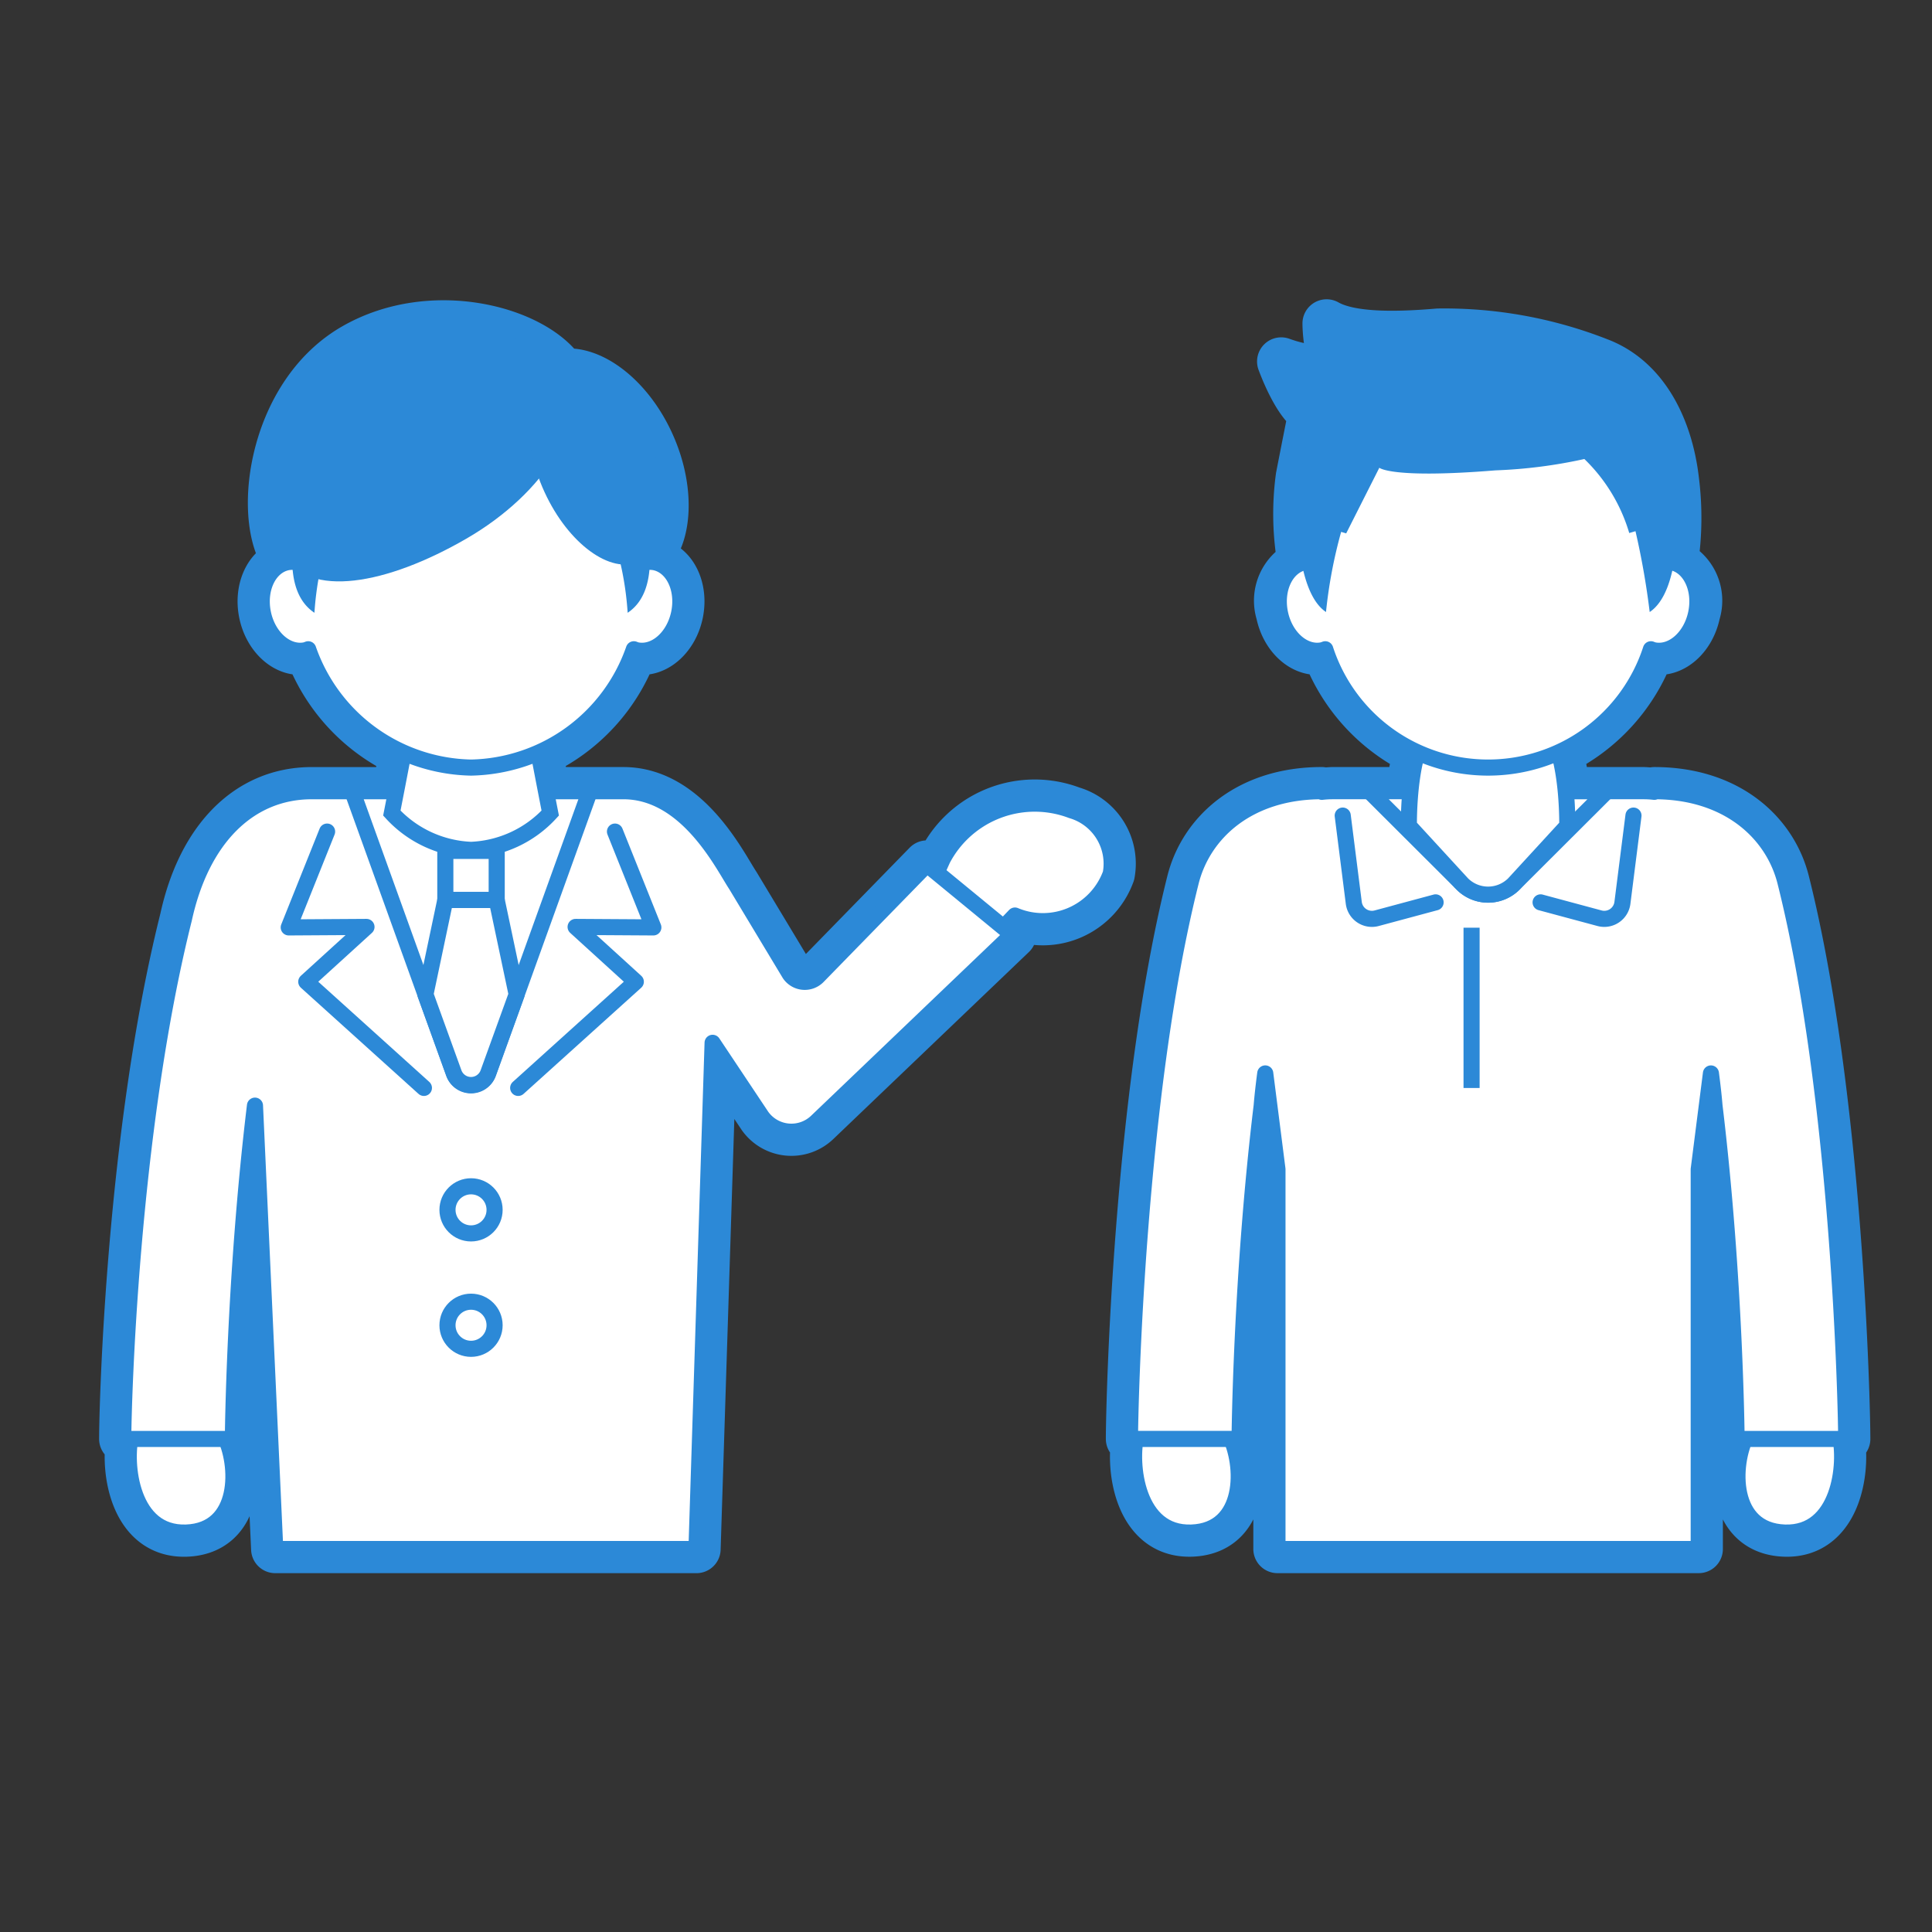 <svg id="レイヤー_1" data-name="レイヤー 1" xmlns="http://www.w3.org/2000/svg" width="120" height="120" viewBox="0 0 120 120">
  <rect x="0" y="0" width="120" height="120" fill="#333333" stroke="none"/>
  <defs>
    <style>
      .cls-1, .cls-2, .cls-3, .cls-5 {
        fill: #fff;
      }

      .cls-1, .cls-2, .cls-4, .cls-5, .cls-7 {
        stroke: #2c89d7;
      }

      .cls-1, .cls-2, .cls-4 {
        stroke-linecap: round;
        stroke-linejoin: round;
      }

      .cls-1 {
        stroke-width: 3px;
      }

      .cls-4, .cls-7 {
        fill: none;
      }

      .cls-5, .cls-7 {
        stroke-miterlimit: 10;
      }

      .cls-6 {
        fill: #2c89d7;
      }
    </style>
  </defs>
  <title>ic-ge-member</title>
  <g>
    <g>
      <path class="cls-1" d="M114.671,89.375c0-1.986-.425-21.226-3.766-34.559-.748-3.059-3.56-5.673-8.149-5.673l-.003.065a5.577,5.577,0,0,0-.645-.065H97.252a13.306,13.306,0,0,0-.449-2.46,11.421,11.421,0,0,0,5.739-6.357,1.585,1.585,0,0,0,.177.061c1.146.235,2.326-.799,2.635-2.308a2.569,2.569,0,0,0-1.39-3.113,18.536,18.536,0,0,0,.062-5.17c-.365-3.105-1.801-6.224-4.741-7.329a26.268,26.268,0,0,0-9.949-1.806c-2.447.207-5.403.299-6.938-.572,0,0,0,2.24.83,2.862a8.622,8.622,0,0,1-3.65-.498c.498,1.327,1.244,2.779,1.949,3.152,0,0-.492,2.477-.789,4.007a17.164,17.164,0,0,0,.117,5.366,2.585,2.585,0,0,0-1.352,3.1c.309,1.509,1.489,2.542,2.635,2.308a1.585,1.585,0,0,0,.177-.061,11.421,11.421,0,0,0,5.739,6.357,13.307,13.307,0,0,0-.449,2.46H82.749a5.577,5.577,0,0,0-.645.065l-.003-.065c-4.589,0-7.401,2.614-8.149,5.673-3.341,13.333-3.766,32.574-3.766,34.559h.347c-.356,1.986.238,5.928,3.469,5.815,3.229-.113,3.341-3.788,2.478-5.815h.514s.079-9.985,1.373-20.702c.043-.537.12-1.228.221-1.999l.758,5.953V96.211H105.511V72.627l.758-5.953c.101.772.178,1.463.221,1.999,1.293,10.717,1.373,20.702,1.373,20.702h.514c-.863,2.027-.751,5.701,2.478,5.815,3.231.113,3.824-3.829,3.469-5.815Z"/>
      <g>
        <g>
          <path class="cls-2" d="M70.597,89.068c-.478,1.852-0,6.241,3.405,6.122s3.345-4.202,2.33-6.134Z"/>
          <path class="cls-2" d="M114.26,89.068c.478,1.852 0,6.241-3.405,6.122s-3.345-4.202-2.33-6.134Z"/>
          <g>
            <path class="cls-3" d="M110.904,54.816c-.748-3.059-3.56-5.673-8.149-5.673l-.002.039a5.709,5.709,0,0,0-.646-.039H82.749a5.709,5.709,0,0,0-.646.039l-.002-.039c-4.589,0-7.401,2.614-8.149,5.673C70.612,68.149,70.186,87.39,70.186,89.375h6.807s.079-9.985,1.373-20.702c.043-.537.12-1.228.221-2l.758,5.953v23.585H105.511V72.627l.758-5.953c.101.772.178,1.463.221,2,1.293,10.717,1.373,20.702,1.373,20.702h6.807C114.671,87.39,114.245,68.149,110.904,54.816Z"/>
            <path class="cls-4" d="M110.904,54.816c-.748-3.059-3.56-5.673-8.149-5.673l-.002.039a5.709,5.709,0,0,0-.646-.039H82.749a5.709,5.709,0,0,0-.646.039l-.002-.039c-4.589,0-7.401,2.614-8.149,5.673C70.612,68.149,70.186,87.39,70.186,89.375h6.807s.079-9.985,1.373-20.702c.043-.537.12-1.228.221-2l.758,5.953v23.585H105.511V72.627l.758-5.953c.101.772.178,1.463.221,2,1.293,10.717,1.373,20.702,1.373,20.702h6.807C114.671,87.39,114.245,68.149,110.904,54.816Z"/>
          </g>
        </g>
        <path class="cls-2" d="M94.031,54.905l2.888-2.881,2.888-2.881H85.05l2.888,2.881,2.888,2.881a2.269,2.269,0,0,0,3.205,0Z"/>
        <g>
          <path class="cls-2" d="M83.399,50.658l.687,5.422a1.135,1.135,0,0,0,1.421.953l3.66-.985"/>
          <path class="cls-2" d="M101.458,50.658l-.687,5.422a1.135,1.135,0,0,1-1.421.953l-3.66-.985"/>
        </g>
        <path class="cls-5" d="M96.426,45.694H88.431c-.993,1.915-.922,5.602-.922,5.602l3.316,3.609a2.269,2.269,0,0,0,3.205,0l3.316-3.609S97.418,47.609,96.426,45.694Z"/>
        <g>
          <g>
            <path class="cls-3" d="M103.837,34.923a1.636,1.636,0,0,0-.552-.007c-.489-5.987-5.16-10.684-10.857-10.684S82.061,28.929,81.572,34.916a1.636,1.636,0,0,0-.552.007c-1.146.235-1.825,1.648-1.517,3.157s1.489,2.542,2.635,2.308a1.592,1.592,0,0,0,.177-.061,10.633,10.633,0,0,0,20.226,0,1.592,1.592,0,0,0,.177.061c1.146.235,2.326-.799,2.635-2.308S104.983,35.157,103.837,34.923Z"/>
            <path class="cls-4" d="M103.837,34.923a1.636,1.636,0,0,0-.552-.007c-.489-5.987-5.16-10.684-10.857-10.684S82.061,28.929,81.572,34.916a1.636,1.636,0,0,0-.552.007c-1.146.235-1.825,1.648-1.517,3.157s1.489,2.542,2.635,2.308a1.592,1.592,0,0,0,.177-.061,10.633,10.633,0,0,0,20.226,0,1.592,1.592,0,0,0,.177.061c1.146.235,2.326-.799,2.635-2.308S104.983,35.157,103.837,34.923Z"/>
          </g>
          <path class="cls-6" d="M104.026,29.797c-.365-3.105-1.801-6.224-4.741-7.329a26.268,26.268,0,0,0-9.949-1.806c-2.447.207-5.403.299-6.938-.572,0,0,0,2.24.83,2.862a8.622,8.622,0,0,1-3.65-.498c.498,1.327,1.244,2.779,1.949,3.152,0,0-.492,2.477-.789,4.007s-.376,7.068,1.622,8.4a29.757,29.757,0,0,1,.941-4.977l.313.093,2.059-4.076s.74.689,7.218.162a30.679,30.679,0,0,0,5.517-.705,10.552,10.552,0,0,1,2.787,4.597l.388-.114a48.152,48.152,0,0,1,.882,5.021C104.363,36.749,104.323,32.011,104.026,29.797Z"/>
        </g>
      </g>
    </g>
    <g>
      <path class="cls-1" d="M66.561,50.336a6.465,6.465,0,0,0-8.014,3.035l-.371.821-.601-.494-6.778,6.944a1.135,1.135,0,0,1-1.753-.159l-3.332-5.535c-.78-1.17-3.011-5.805-6.989-5.805H33.912c-.131-.675-.294-1.524-.456-2.376a11.401,11.401,0,0,0,5.914-6.441,1.586,1.586,0,0,0,.177.061c1.146.235,2.326-.799,2.635-2.308s-.37-2.923-1.517-3.157a1.403,1.403,0,0,0-.308-.025c.003-.174.001-.348-.006-.52,1.174-1.275,1.282-4.142.018-6.883-1.32-2.863-3.675-4.588-5.424-4.33-1.738-2.655-8.108-4.384-12.966-1.579-4.953,2.86-5.98,10.115-4.396,12.858a2.776,2.776,0,0,0,.352.471c-.029.004-.058.003-.087.009-1.146.235-1.826,1.648-1.517,3.157s1.489,2.542,2.635,2.308a1.585,1.585,0,0,0,.177-.061,11.401,11.401,0,0,0,5.914,6.441c-.161.852-.325,1.701-.456,2.376H19.364c-3.936,0-6.862,2.973-7.942,7.942-3.341,13.333-3.766,30.304-3.766,32.29h.436c-.356,1.986.238,5.928,3.469,5.815,3.229-.113,3.341-3.788,2.478-5.815h.425s.079-9.985,1.373-20.702l1.259,27.538H43.26l1.001-31.441,3.046,4.569a2.269,2.269,0,0,0,3.416.323l12.146-11.614-.537-.441.707-.74a4.488,4.488,0,0,0,5.952-2.607A3.444,3.444,0,0,0,66.561,50.336Z"/>
      <path class="cls-2" d="M8.155,89.068c-.478,1.852-0,6.241,3.405,6.122S14.905,90.988,13.89,89.056Z"/>
      <path class="cls-2" d="M58.01,54.558l.537-1.187a6.465,6.465,0,0,1,8.014-3.035,3.444,3.444,0,0,1,2.43,3.923,4.488,4.488,0,0,1-5.952,2.607L61.998,57.956Z"/>
      <path class="cls-2" d="M57.575,53.699l-6.778,6.944a1.135,1.135,0,0,1-1.753-.159l-3.332-5.535c-.78-1.17-3.011-5.805-6.989-5.805h-19.358c-3.936,0-6.862,2.973-7.942,7.942-3.341,13.333-3.766,30.304-3.766,32.29h6.807s.079-9.985,1.373-20.702l1.259,27.538H43.26l1.001-31.441,3.046,4.569a2.269,2.269,0,0,0,3.416.323l12.146-11.614Z"/>
      <g>
        <circle class="cls-5" cx="29.257" cy="75.146" r="1.463"/>
        <circle class="cls-5" cx="29.257" cy="82.314" r="1.463"/>
      </g>
      <g>
        <polyline class="cls-4" points="20.317 51.651 17.934 57.603 22.763 57.573 19.023 60.978 26.33 67.572"/>
        <polyline class="cls-4" points="38.197 51.651 40.581 57.603 35.752 57.573 39.492 60.978 32.185 67.572"/>
      </g>
      <g>
        <path class="cls-2" d="M30.325,66.664l6.31-17.52H21.88L28.19,66.664A1.135,1.135,0,0,0,30.325,66.664Z"/>
        <g>
          <rect class="cls-2" x="27.66" y="52.849" width="3.191" height="3.049"/>
          <path class="cls-2" d="M32.09,61.766,30.323,66.645a1.135,1.135,0,0,1-2.134-0l-1.765-4.878,1.236-5.868h3.191Z"/>
        </g>
        <path class="cls-5" d="M33.255,45.694H25.26c-.398,2.148-.922,4.808-.922,4.808A7.072,7.072,0,0,0,29.257,52.786a7.072,7.072,0,0,0,4.919-2.284S33.653,47.842,33.255,45.694Z"/>
      </g>
      <g>
        <g>
          <path class="cls-3" d="M40.666,34.923a1.636,1.636,0,0,0-.552-.007c-.489-5.987-5.16-10.684-10.857-10.684S18.89,28.929,18.401,34.916a1.636,1.636,0,0,0-.552.007c-1.146.235-1.825,1.648-1.517,3.157s1.489,2.542,2.635,2.308a1.593,1.593,0,0,0,.177-.061,10.942,10.942,0,0,0,10.113,7.349,10.942,10.942,0,0,0,10.113-7.349,1.592,1.592,0,0,0,.177.061c1.146.235,2.326-.799,2.635-2.308S41.812,35.157,40.666,34.923Z"/>
          <path class="cls-4" d="M40.666,34.923a1.636,1.636,0,0,0-.552-.007c-.489-5.987-5.16-10.684-10.857-10.684S18.89,28.929,18.401,34.916a1.636,1.636,0,0,0-.552.007c-1.146.235-1.825,1.648-1.517,3.157s1.489,2.542,2.635,2.308a1.593,1.593,0,0,0,.177-.061,10.942,10.942,0,0,0,10.113,7.349,10.942,10.942,0,0,0,10.113-7.349,1.592,1.592,0,0,0,.177.061c1.146.235,2.326-.799,2.635-2.308S41.812,35.157,40.666,34.923Z"/>
        </g>
        <path class="cls-6" d="M35.055,23.319c1.584,2.743-1.148,7.286-6.101,10.146s-9.786,3.722-11.37.979-.557-9.999,4.396-12.858S33.471,20.576,35.055,23.319Z"/>
        <path class="cls-6" d="M34.363,23.317c-1.768.815-2.008,4.065-.536,7.258s4.099,5.12,5.868,4.305,2.148-4.193.675-7.386S36.131,22.502,34.363,23.317Z"/>
        <g>
          <path class="cls-6" d="M40.049,31.994c.25,1.416.934,4.735-1.064,6.067a19.381,19.381,0,0,0-.934-4.818A5.734,5.734,0,0,0,40.049,31.994Z"/>
          <path class="cls-6" d="M18.466,31.994c-.25,1.416-.934,4.735,1.064,6.067a19.381,19.381,0,0,1,.934-4.818A5.734,5.734,0,0,1,18.466,31.994Z"/>
        </g>
      </g>
    </g>
    <line class="cls-7" x1="91.402" y1="57.621" x2="91.402" y2="67.577"/>
  </g>
</svg>
